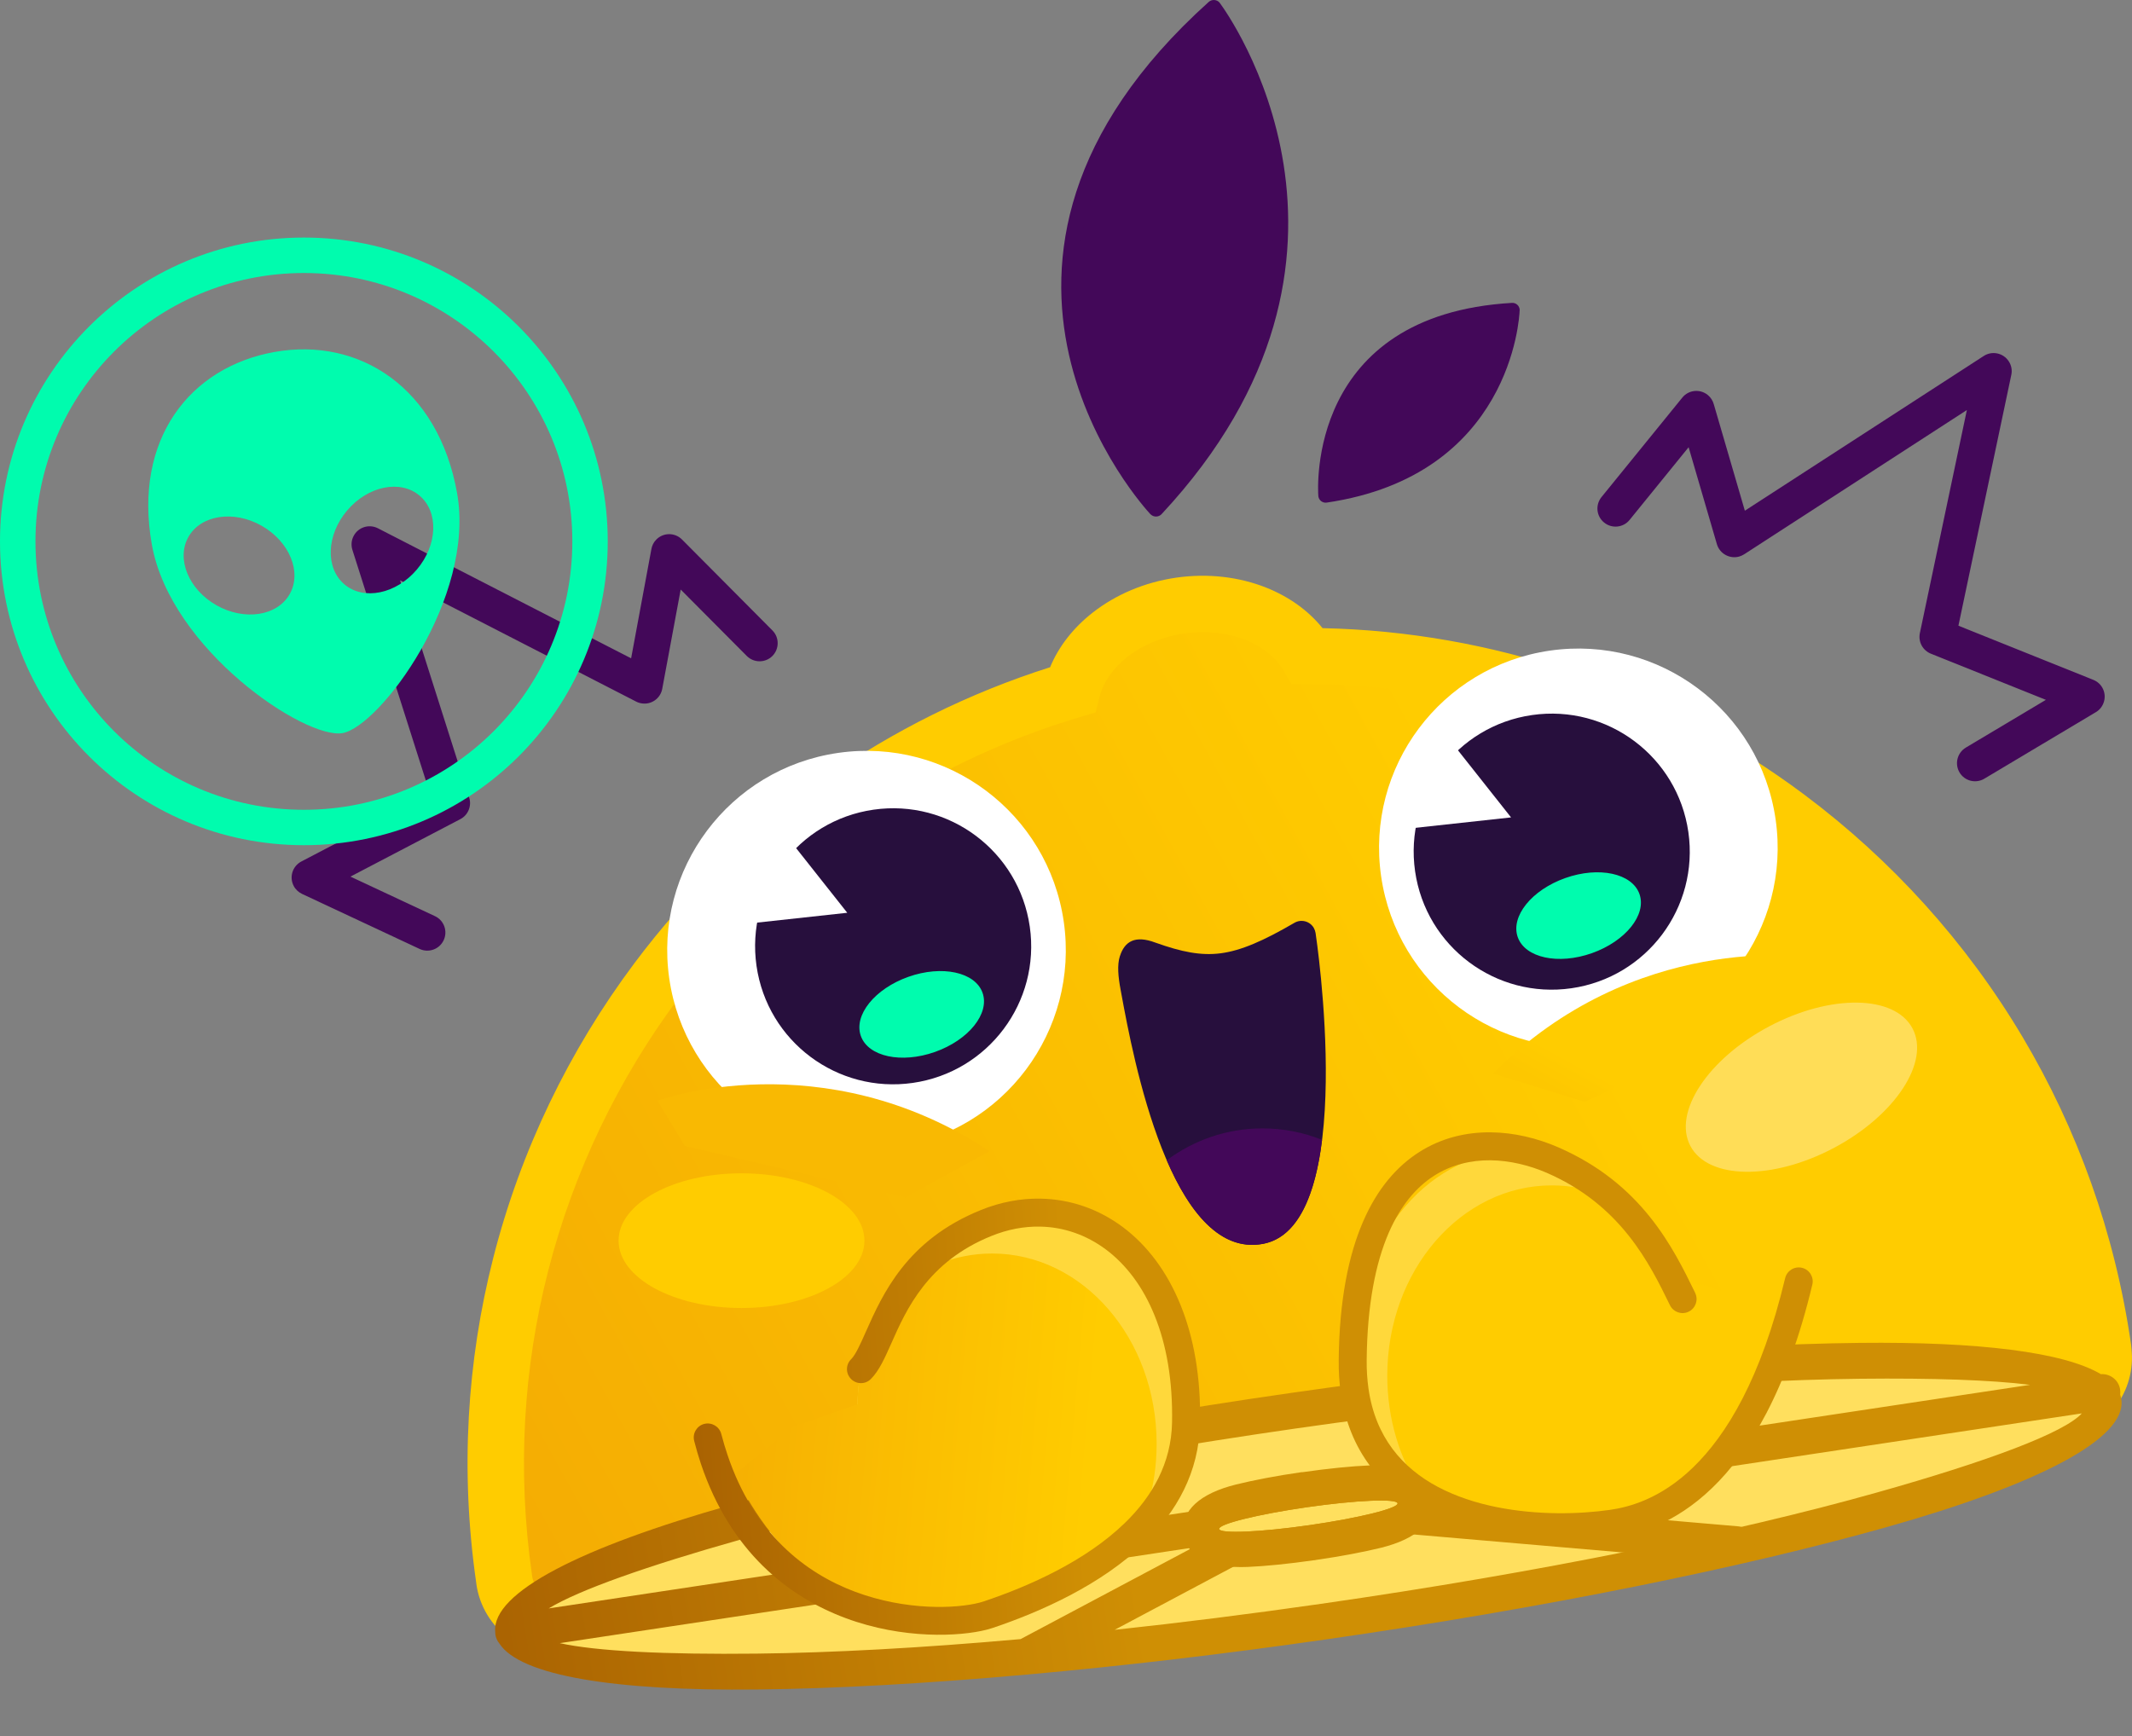 <svg xmlns="http://www.w3.org/2000/svg" width="528" height="430" viewBox="0 0 528 430" fill="none"><rect x="0" y="0" width="528" height="430" fill="#808080" stroke="none"/><path fill-rule="evenodd" clip-rule="evenodd" d="M286.282 126.073C286.282 126.073 229.486 65.886 300.607 1.883C300.607 1.883 345.953 62.04 286.282 126.073Z" fill="#430859"></path><path d="M284.868 127.325C283.969 126.353 227.26 65.341 299.339 0.483C300.12 -0.209 301.314 -0.151 302.007 0.616L302.154 0.822C303.643 2.826 347.471 63.175 287.668 127.355C286.96 128.106 285.752 128.15 285 127.443L284.868 127.325ZM300.283 4.742C239.433 61.008 278.265 113.634 286.312 123.228C337.096 67.198 306.944 14.808 300.283 4.742Z" fill="#430859"></path><path fill-rule="evenodd" clip-rule="evenodd" d="M328.283 122.712C328.283 122.712 324.761 79.71 374.558 76.821C374.558 76.821 373.423 116.081 328.283 122.712Z" fill="#430859"></path><path d="M326.485 122.786C326.382 121.298 323.641 77.971 374.454 75.023C375.442 74.964 376.297 75.731 376.355 76.718L376.341 76.954C376.282 78.678 374.204 117.776 328.548 124.496C327.561 124.628 326.647 123.95 326.5 122.963L326.485 122.786ZM372.597 78.752C332.881 82.082 330.066 112.5 330.022 120.605C365.863 114.371 371.669 86.503 372.597 78.752Z" fill="#430859"></path><path fill-rule="evenodd" clip-rule="evenodd" d="M292.295 149.991C305.942 148.031 318.512 153.395 323.862 162.517C367.734 162.679 409.131 177.313 442.687 202.44C483.7 233.108 512.998 279.427 520.867 334.086C520.926 334.528 520.97 334.956 520.985 335.383C521.442 342.31 516.49 348.484 509.549 349.472V349.501L140.002 402.732C132.693 403.763 125.914 398.679 124.882 391.369L124.838 391.089C116.968 336.459 132.015 283.759 162.697 242.746C187.824 209.16 223.444 183.429 265.547 170.903C268.097 160.631 278.649 151.951 292.295 149.991Z" fill="url(#paint0_linear_321_443)"></path><path d="M291.323 143.079C299.266 141.944 306.973 142.932 313.546 145.54C319.19 147.78 324.024 151.229 327.532 155.591C348.665 156.048 369.208 159.747 388.587 166.246C409.602 173.305 429.276 183.694 446.872 196.855C468.507 213.051 486.987 233.417 500.972 256.982C514.442 279.677 523.785 305.349 527.779 333.099L527.882 334.116L527.941 334.956C528.31 340.217 526.571 345.213 523.432 349.074C521.766 351.122 519.703 352.861 517.345 354.144L517.537 355.396L140.975 409.643C135.434 410.424 130.084 408.892 125.914 405.753C121.743 402.628 118.751 397.913 117.97 392.357L117.941 392.062C113.932 364.327 115.642 337.093 122.17 311.524C128.935 284.982 140.916 260.224 157.127 238.561C170.287 220.979 186.233 205.461 204.433 192.758C221.233 181.012 239.92 171.669 260.065 165.273C262.187 160.115 265.857 155.444 270.661 151.7C276.232 147.353 283.35 144.229 291.323 143.079ZM308.403 158.479C304.041 156.755 298.794 156.121 293.283 156.902C287.786 157.698 282.937 159.791 279.238 162.679C275.701 165.45 273.24 168.913 272.312 172.597L271.354 176.459L267.537 177.593C247.45 183.577 228.911 192.64 212.406 204.164C195.443 216.028 180.559 230.499 168.268 246.931C153.207 267.062 142.051 290.155 135.714 314.958C129.627 338.832 128.036 364.253 131.75 390.102L131.779 390.397C132.044 392.15 132.973 393.639 134.27 394.612C135.566 395.584 137.261 396.07 139.015 395.82L501.577 343.592L501.562 343.562L508.591 342.56C510.227 342.324 511.642 341.484 512.615 340.276C513.602 339.067 514.133 337.505 514.015 335.825L514 335.368L513.956 335.074C510.227 309.195 501.518 285.262 488.947 264.085C475.89 242.083 458.662 223.087 438.517 208.011C422.114 195.735 403.767 186.067 384.151 179.465C365.037 173.04 344.715 169.562 323.833 169.473L319.854 169.458L317.849 166.039C315.934 162.783 312.588 160.145 308.403 158.479Z" fill="#FFCC00"></path><path d="M221.617 284.194C248.597 280.317 267.325 255.301 263.448 228.321C259.57 201.34 234.554 182.612 207.574 186.49C180.594 190.368 161.865 215.383 165.743 242.363C169.621 269.344 194.636 288.072 221.617 284.194Z" fill="white"></path><path d="M226.057 268.233C244.745 265.547 257.717 248.219 255.031 229.531C252.345 210.843 235.018 197.87 216.33 200.556C197.641 203.242 184.669 220.57 187.355 239.258C190.041 257.946 207.368 270.919 226.057 268.233Z" fill="#270F3D"></path><path fill-rule="evenodd" clip-rule="evenodd" d="M193.277 205.166L209.826 226.093L184.14 228.893L193.277 205.166Z" fill="white"></path><path d="M231.556 260.561C239.881 257.612 245.154 251.057 243.334 245.919C241.514 240.781 233.291 239.007 224.966 241.956C216.641 244.904 211.368 251.459 213.188 256.597C215.008 261.735 223.232 263.509 231.556 260.561Z" fill="#00FCAE"></path><path d="M397.911 258.857C370.93 262.735 345.915 244.006 342.037 217.026C338.159 190.046 356.888 165.03 383.868 161.152C410.848 157.274 435.864 176.003 439.742 202.983C443.619 229.964 424.891 254.979 397.911 258.857Z" fill="white"></path><path d="M389.155 244.791C370.466 247.477 353.139 234.504 350.453 215.816C347.767 197.127 360.74 179.8 379.428 177.114C398.116 174.428 415.444 187.4 418.13 206.089C420.816 224.777 407.843 242.105 389.155 244.791Z" fill="#270F3D"></path><path d="M394.246 236.094C402.571 233.145 407.844 226.59 406.024 221.453C404.204 216.315 395.981 214.54 387.656 217.489C379.331 220.438 374.058 226.993 375.878 232.131C377.698 237.268 385.921 239.043 394.246 236.094Z" fill="#00FCAE"></path><path d="M327.772 401.671C436.533 386.039 523.021 361.674 520.948 347.25C518.875 332.825 429.026 333.804 320.264 349.436C211.503 365.068 125.015 389.433 127.088 403.858C129.161 418.282 219.011 417.303 327.772 401.671Z" fill="#FFDF5E"></path><path d="M319.647 345.036C374.16 337.196 424.03 333.025 460.593 332.627C489.846 332.318 511.067 334.882 520.292 340.379C522.621 340.217 524.714 341.853 525.053 344.167C525.126 344.609 525.126 345.036 525.067 345.434C525.2 345.832 525.303 346.215 525.362 346.628C526.762 356.398 504.406 367.79 467.121 378.298C431.988 388.186 382.972 398.237 328.401 406.077C302.508 409.805 277.661 412.694 254.789 414.742C254.568 414.787 254.347 414.801 254.126 414.801C229.117 417.041 206.481 418.279 187.456 418.486C152.308 418.869 128.743 415.081 123.644 407.05C123.158 406.46 122.804 405.709 122.686 404.883C122.657 404.647 122.642 404.397 122.642 404.161C121.787 394.449 144.055 383.205 180.912 372.815C216.046 362.912 265.076 352.876 319.647 345.036ZM252.756 406.003L295.39 383.338L138.632 407.005C147.636 408.995 164.687 409.85 187.382 409.599C206.01 409.393 228.189 408.199 252.756 406.003ZM319.072 370.752L321.607 369.396C323.125 368.601 324.908 368.748 326.235 369.662L502.755 343.017C493.058 341.809 478.631 341.322 460.666 341.514C424.575 341.912 375.132 346.053 320.9 353.834C266.697 361.63 218.094 371.577 183.314 381.378C160.133 387.921 143.392 393.845 135.891 398.399L319.072 370.752ZM321.902 379.329L276.055 403.704C292.384 401.951 309.508 399.799 327.148 397.264C381.337 389.483 429.939 379.521 464.719 369.721C492.646 361.866 511.2 354.866 515.577 350.091L321.902 379.329Z" fill="url(#paint1_linear_321_443)"></path><path fill-rule="evenodd" clip-rule="evenodd" d="M325.807 231.089C325.837 231.295 336.86 303.669 312.75 308.105C289.937 312.305 280.52 261.403 277.764 246.46L277.529 245.192C276.924 241.994 276.644 239.032 277.337 236.851L277.352 236.836C278.516 233.182 281.11 231.59 286.12 233.476L286.253 233.521C292.619 235.79 297.409 236.763 302.302 236.129C307.371 235.466 312.868 233.064 320.59 228.569C322.256 227.611 324.393 228.171 325.365 229.836C325.586 230.234 325.734 230.662 325.807 231.089Z" fill="#270F3D"></path><path fill-rule="evenodd" clip-rule="evenodd" d="M327.414 282.344C325.793 295.505 321.681 306.454 312.75 308.105C302.154 310.05 294.447 300.103 288.95 287.399C295.567 282.448 303.775 279.5 312.677 279.5C317.894 279.5 322.86 280.517 327.414 282.344Z" fill="#430859"></path><path d="M422.276 334.322C424.575 333.512 427.095 334.735 427.891 337.034C428.702 339.333 427.478 341.853 425.179 342.663L325.159 377.502C322.845 378.312 320.325 377.089 319.529 374.79C318.719 372.491 319.942 369.971 322.241 369.161L422.276 334.322Z" fill="#CF8F04"></path><path d="M430.411 378.062C432.872 378.253 434.685 380.405 434.493 382.866C434.287 385.312 432.135 387.14 429.689 386.933L323.331 377.782C320.885 377.575 319.058 375.424 319.264 372.963C319.456 370.516 321.607 368.689 324.068 368.895L430.411 378.062Z" fill="#CF8F04"></path><path d="M324.337 377.772C336.539 376.018 346.289 373.603 346.112 372.378C345.936 371.153 335.902 371.581 323.699 373.335C311.497 375.089 301.748 377.504 301.924 378.729C302.1 379.954 312.135 379.526 324.337 377.772Z" fill="#FFDF5E"></path><path fill-rule="evenodd" clip-rule="evenodd" d="M322.447 364.666H322.491C328.932 363.737 334.782 363.163 339.041 362.986C348.06 362.603 354.058 365.285 354.898 371.121C355.738 376.942 350.772 381.201 342.062 383.367C337.951 384.384 332.188 385.489 325.763 386.418V386.447L325.542 386.477V386.447C319.102 387.376 313.251 387.95 308.992 388.127C299.973 388.51 293.975 385.828 293.135 379.992C292.295 374.157 297.291 369.898 306.074 367.716C310.422 366.641 316.228 365.521 322.447 364.636V364.666ZM323.7 373.331C335.902 371.578 345.938 371.15 346.115 372.373C346.292 373.597 336.536 376.013 324.334 377.767C312.131 379.521 302.095 379.948 301.918 378.725C301.742 377.502 311.498 375.085 323.7 373.331Z" fill="#CF8F04"></path><path fill-rule="evenodd" clip-rule="evenodd" d="M357.669 181.543L374.218 202.469L348.532 205.27L357.669 181.543Z" fill="white"></path><path d="M183.639 323.991C200.454 323.991 214.085 316.522 214.085 307.309C214.085 298.096 200.454 290.627 183.639 290.627C166.823 290.627 153.192 298.096 153.192 307.309C153.192 316.522 166.823 323.991 183.639 323.991Z" fill="#FFCC00"></path><path d="M454.114 284.367C469.305 276.327 478.048 263.062 473.643 254.738C469.237 246.414 453.351 246.185 438.16 254.225C422.969 262.265 414.226 275.531 418.631 283.855C423.037 292.178 438.923 292.408 454.114 284.367Z" fill="#FFDD57"></path><path d="M253.094 396.085C275.599 396.085 293.842 374.978 293.842 348.941C293.842 322.904 275.599 301.797 253.094 301.797C230.59 301.797 212.346 322.904 212.346 348.941C212.346 374.978 230.59 396.085 253.094 396.085Z" fill="#FFD83B"></path><path fill-rule="evenodd" clip-rule="evenodd" d="M278.177 386.094C271.265 392.357 262.556 396.085 253.095 396.085C202.709 415.73 182.032 365.123 182.032 365.123L196.519 353.348L212.347 347.851C212.553 337.579 215.589 328.118 220.614 320.484C227.526 314.221 236.235 310.492 245.697 310.492C268.2 310.492 286.445 331.596 286.445 357.621C286.445 368.321 283.365 378.18 278.177 386.094Z" fill="url(#paint2_linear_321_443)"></path><path d="M376.915 379.211C399.42 379.211 417.664 358.104 417.664 332.067C417.664 306.031 399.42 284.923 376.915 284.923C354.411 284.923 336.167 306.031 336.167 332.067C336.167 358.104 354.411 379.211 376.915 379.211Z" fill="#FFD83B"></path><path fill-rule="evenodd" clip-rule="evenodd" d="M351.833 369.22C358.745 375.483 367.454 379.211 376.915 379.211C399.419 379.211 417.663 358.108 417.663 332.067C417.663 321.383 414.583 311.524 409.396 303.61C402.484 297.347 393.775 293.618 384.313 293.618C361.81 293.618 343.565 314.722 343.565 340.762C343.565 351.447 346.631 361.306 351.833 369.22Z" fill="#FFCC00"></path><path fill-rule="evenodd" clip-rule="evenodd" d="M439.327 324.109C439.327 324.109 437.691 378.754 383.621 378.003L387.128 318.981L421.628 318.156L439.327 324.109Z" fill="#FFCC00"></path><path d="M171.923 356.929C171.436 355.072 172.556 353.186 174.399 352.699C176.255 352.228 178.142 353.333 178.628 355.19C179.1 357.003 179.616 358.741 180.176 360.392C186.689 379.786 199.378 389.675 211.875 394.317C224.46 398.988 236.781 398.473 242.602 396.969C242.985 396.866 243.339 396.763 243.648 396.66C254.951 392.858 268.849 386.668 278.56 377.251C285.339 370.679 290.07 362.47 290.262 352.375C290.468 341.926 288.861 333.069 285.958 325.893C283.055 318.686 278.84 313.204 273.874 309.49C269.011 305.865 263.411 303.934 257.619 303.831C253.655 303.743 249.558 304.509 245.534 306.145C229.707 312.526 224.416 324.434 220.791 332.627C219.096 336.43 217.711 339.554 215.662 341.588C214.307 342.943 212.111 342.943 210.77 341.573C209.414 340.217 209.414 338.021 210.784 336.68C211.919 335.531 213.069 332.952 214.454 329.827C218.566 320.587 224.534 307.132 242.955 299.705C247.848 297.73 252.844 296.802 257.752 296.905C265.017 297.037 272.002 299.425 278.044 303.92C283.984 308.355 288.994 314.854 292.398 323.314C295.626 331.301 297.424 341.072 297.188 352.508C296.952 364.71 291.382 374.481 283.394 382.218C272.783 392.519 257.884 399.18 245.859 403.233C245.387 403.38 244.886 403.527 244.341 403.675C237.635 405.399 223.576 406.062 209.458 400.816C195.281 395.54 180.927 384.399 173.588 362.603C172.984 360.79 172.424 358.889 171.923 356.929Z" fill="url(#paint3_linear_321_443)"></path><path d="M442.098 316.608C442.54 314.737 444.411 313.587 446.268 314.029C448.125 314.471 449.275 316.343 448.832 318.2C442.54 344.55 433.182 359.744 424.03 368.556C414.583 377.664 405.314 380.066 399.67 380.877C395.676 381.437 390.871 381.805 385.669 381.746C375.044 381.643 362.871 379.771 352.761 374.378C342.313 368.807 334.134 359.582 332.041 344.903C331.673 342.413 331.511 339.731 331.54 336.842C331.687 322.12 333.957 310.905 337.597 302.534C341.119 294.399 345.968 288.873 351.45 285.38C356.991 281.843 363.122 280.414 369.208 280.473C375.014 280.532 380.747 281.947 385.876 284.172C406.625 293.191 414.362 309.078 419.756 320.116L419.845 320.322C420.64 322.031 419.904 324.08 418.194 324.905C416.499 325.73 414.436 325.023 413.596 323.343L413.508 323.166C408.571 313.057 401.482 298.526 383.105 290.524C378.772 288.652 373.953 287.458 369.149 287.399C364.33 287.355 359.482 288.475 355.178 291.216C350.801 294.016 346.896 298.541 343.949 305.305C340.662 312.88 338.599 323.196 338.466 336.901C338.437 339.362 338.599 341.705 338.909 343.931C340.633 356.045 347.397 363.664 356.033 368.262C365.008 373.051 376.031 374.717 385.728 374.82C390.488 374.864 394.954 374.525 398.697 373.994C403.427 373.317 411.194 371.298 419.226 363.546C427.567 355.514 436.173 341.425 442.098 316.608Z" fill="#CF8F04"></path><path d="M191.287 156.151C193.041 157.905 193.026 160.749 191.273 162.503C189.519 164.242 186.675 164.227 184.936 162.473L168.577 146.026L164.009 170.608C163.567 173.04 161.238 174.661 158.792 174.204C158.276 174.115 157.775 173.924 157.333 173.673L99.077 143.742L116.202 197.577C116.865 199.684 115.892 201.924 114.006 202.897L86.787 217.133L107.728 226.933C109.968 227.979 110.926 230.647 109.88 232.887C108.833 235.127 106.166 236.1 103.926 235.053L74.805 221.421C73.951 221.009 73.199 220.346 72.728 219.432C71.593 217.236 72.433 214.539 74.629 213.39L106.534 196.707L87.273 136.197C86.934 135.106 86.993 133.898 87.553 132.807C88.673 130.597 91.37 129.727 93.58 130.847L156.301 163.063L161.312 136.049C161.459 135.165 161.872 134.296 162.565 133.618C164.318 131.864 167.163 131.879 168.902 133.633L191.287 156.151ZM403.575 128.784C402.013 130.715 399.183 130.995 397.267 129.433C395.337 127.87 395.057 125.056 396.619 123.125L416.632 98.485C418.194 96.554 421.009 96.274 422.939 97.836C423.706 98.455 424.207 99.295 424.443 100.179L432.121 126.5L491.29 88.169C493.353 86.828 496.138 87.417 497.479 89.495C498.157 90.527 498.349 91.735 498.113 92.84L485.012 154.987L518.421 168.397C520.72 169.311 521.84 171.92 520.911 174.219C520.514 175.206 519.806 175.987 518.951 176.459L491.437 192.876C489.315 194.158 486.559 193.465 485.292 191.343C484.025 189.206 484.717 186.465 486.839 185.183L506.675 173.349L478.292 161.957C476.243 161.191 475.005 159.039 475.462 156.829L487.105 101.565L431.944 137.302C431.59 137.523 431.177 137.715 430.75 137.847C428.377 138.525 425.887 137.155 425.194 134.782L418.194 110.775L403.575 128.784Z" fill="#430859"></path><path fill-rule="evenodd" clip-rule="evenodd" d="M162.83 272.647C162.83 272.647 203.578 257.66 245.063 285.145L224.239 296.595L169.594 283.848L162.83 272.647Z" fill="#F9B902"></path><path fill-rule="evenodd" clip-rule="evenodd" d="M447.742 237.043C447.742 237.043 404.798 230.617 369.739 265.913L392.448 272.913L443.38 249.378L447.742 237.043Z" fill="url(#paint4_linear_321_443)"></path><path fill-rule="evenodd" clip-rule="evenodd" d="M67.997 87.181C88.997 83.438 108.539 96.038 113.195 122.108C117.838 148.163 94.037 179.937 84.841 181.587C75.631 183.223 42.266 160.985 37.609 134.915C32.967 108.845 46.996 90.925 67.997 87.181ZM46.672 132.984C49.752 127.546 57.858 126.308 64.769 130.214C71.696 134.134 74.82 141.723 71.74 147.161C68.66 152.599 60.555 153.837 53.628 149.932C46.702 146.012 43.592 138.422 46.672 132.984ZM103.911 122.771C99.151 118.733 91.119 120.369 85.976 126.441C80.833 132.498 80.523 140.692 85.298 144.744C90.058 148.782 98.09 147.147 103.233 141.075C108.376 135.018 108.686 126.824 103.911 122.771Z" fill="#00FCAE"></path><path d="M75.262 58.842C96.041 58.842 114.861 67.272 128.478 80.889C142.095 94.506 150.51 113.325 150.51 134.104C150.51 154.884 142.095 173.703 128.478 187.32C114.846 200.937 96.041 209.352 75.262 209.352C54.483 209.352 35.664 200.937 22.047 187.32C8.43 173.703 0 154.884 0 134.104C0 113.325 8.43 94.506 22.047 80.889C35.664 67.272 54.483 58.842 75.262 58.842ZM122.259 87.093C110.233 75.067 93.61 67.625 75.262 67.625C56.9 67.625 40.276 75.067 28.251 87.093C16.226 99.118 8.783 115.742 8.783 134.104C8.783 152.452 16.226 169.075 28.251 181.116C40.276 193.141 56.9 200.583 75.262 200.583C93.61 200.583 110.233 193.141 122.259 181.116C134.299 169.075 141.741 152.452 141.741 134.104C141.741 115.742 134.299 99.118 122.259 87.093Z" fill="#00FCAE"></path><defs><linearGradient id="paint0_linear_321_443" x1="362.562" y1="194.394" x2="-420.906" y2="626.558" gradientUnits="userSpaceOnUse"><stop stop-color="#FFCC00"></stop><stop offset="1" stop-color="#E06D09"></stop></linearGradient><linearGradient id="paint1_linear_321_443" x1="280.314" y1="382.512" x2="52.729" y2="417.852" gradientUnits="userSpaceOnUse"><stop stop-color="#CF8F04"></stop><stop offset="1" stop-color="#9A5001"></stop></linearGradient><linearGradient id="paint2_linear_321_443" x1="269.924" y1="361.188" x2="134.152" y2="349.162" gradientUnits="userSpaceOnUse"><stop stop-color="#FFCC00"></stop><stop offset="1" stop-color="#F1A104"></stop></linearGradient><linearGradient id="paint3_linear_321_443" x1="266.815" y1="358.123" x2="105.282" y2="369.455" gradientUnits="userSpaceOnUse"><stop stop-color="#CF8F04"></stop><stop offset="1" stop-color="#8F4300"></stop></linearGradient><linearGradient id="paint4_linear_321_443" x1="386.612" y1="261.064" x2="382.442" y2="268.742" gradientUnits="userSpaceOnUse"><stop stop-color="#FFCC00"></stop><stop offset="1" stop-color="#FDC700"></stop></linearGradient></defs></svg>